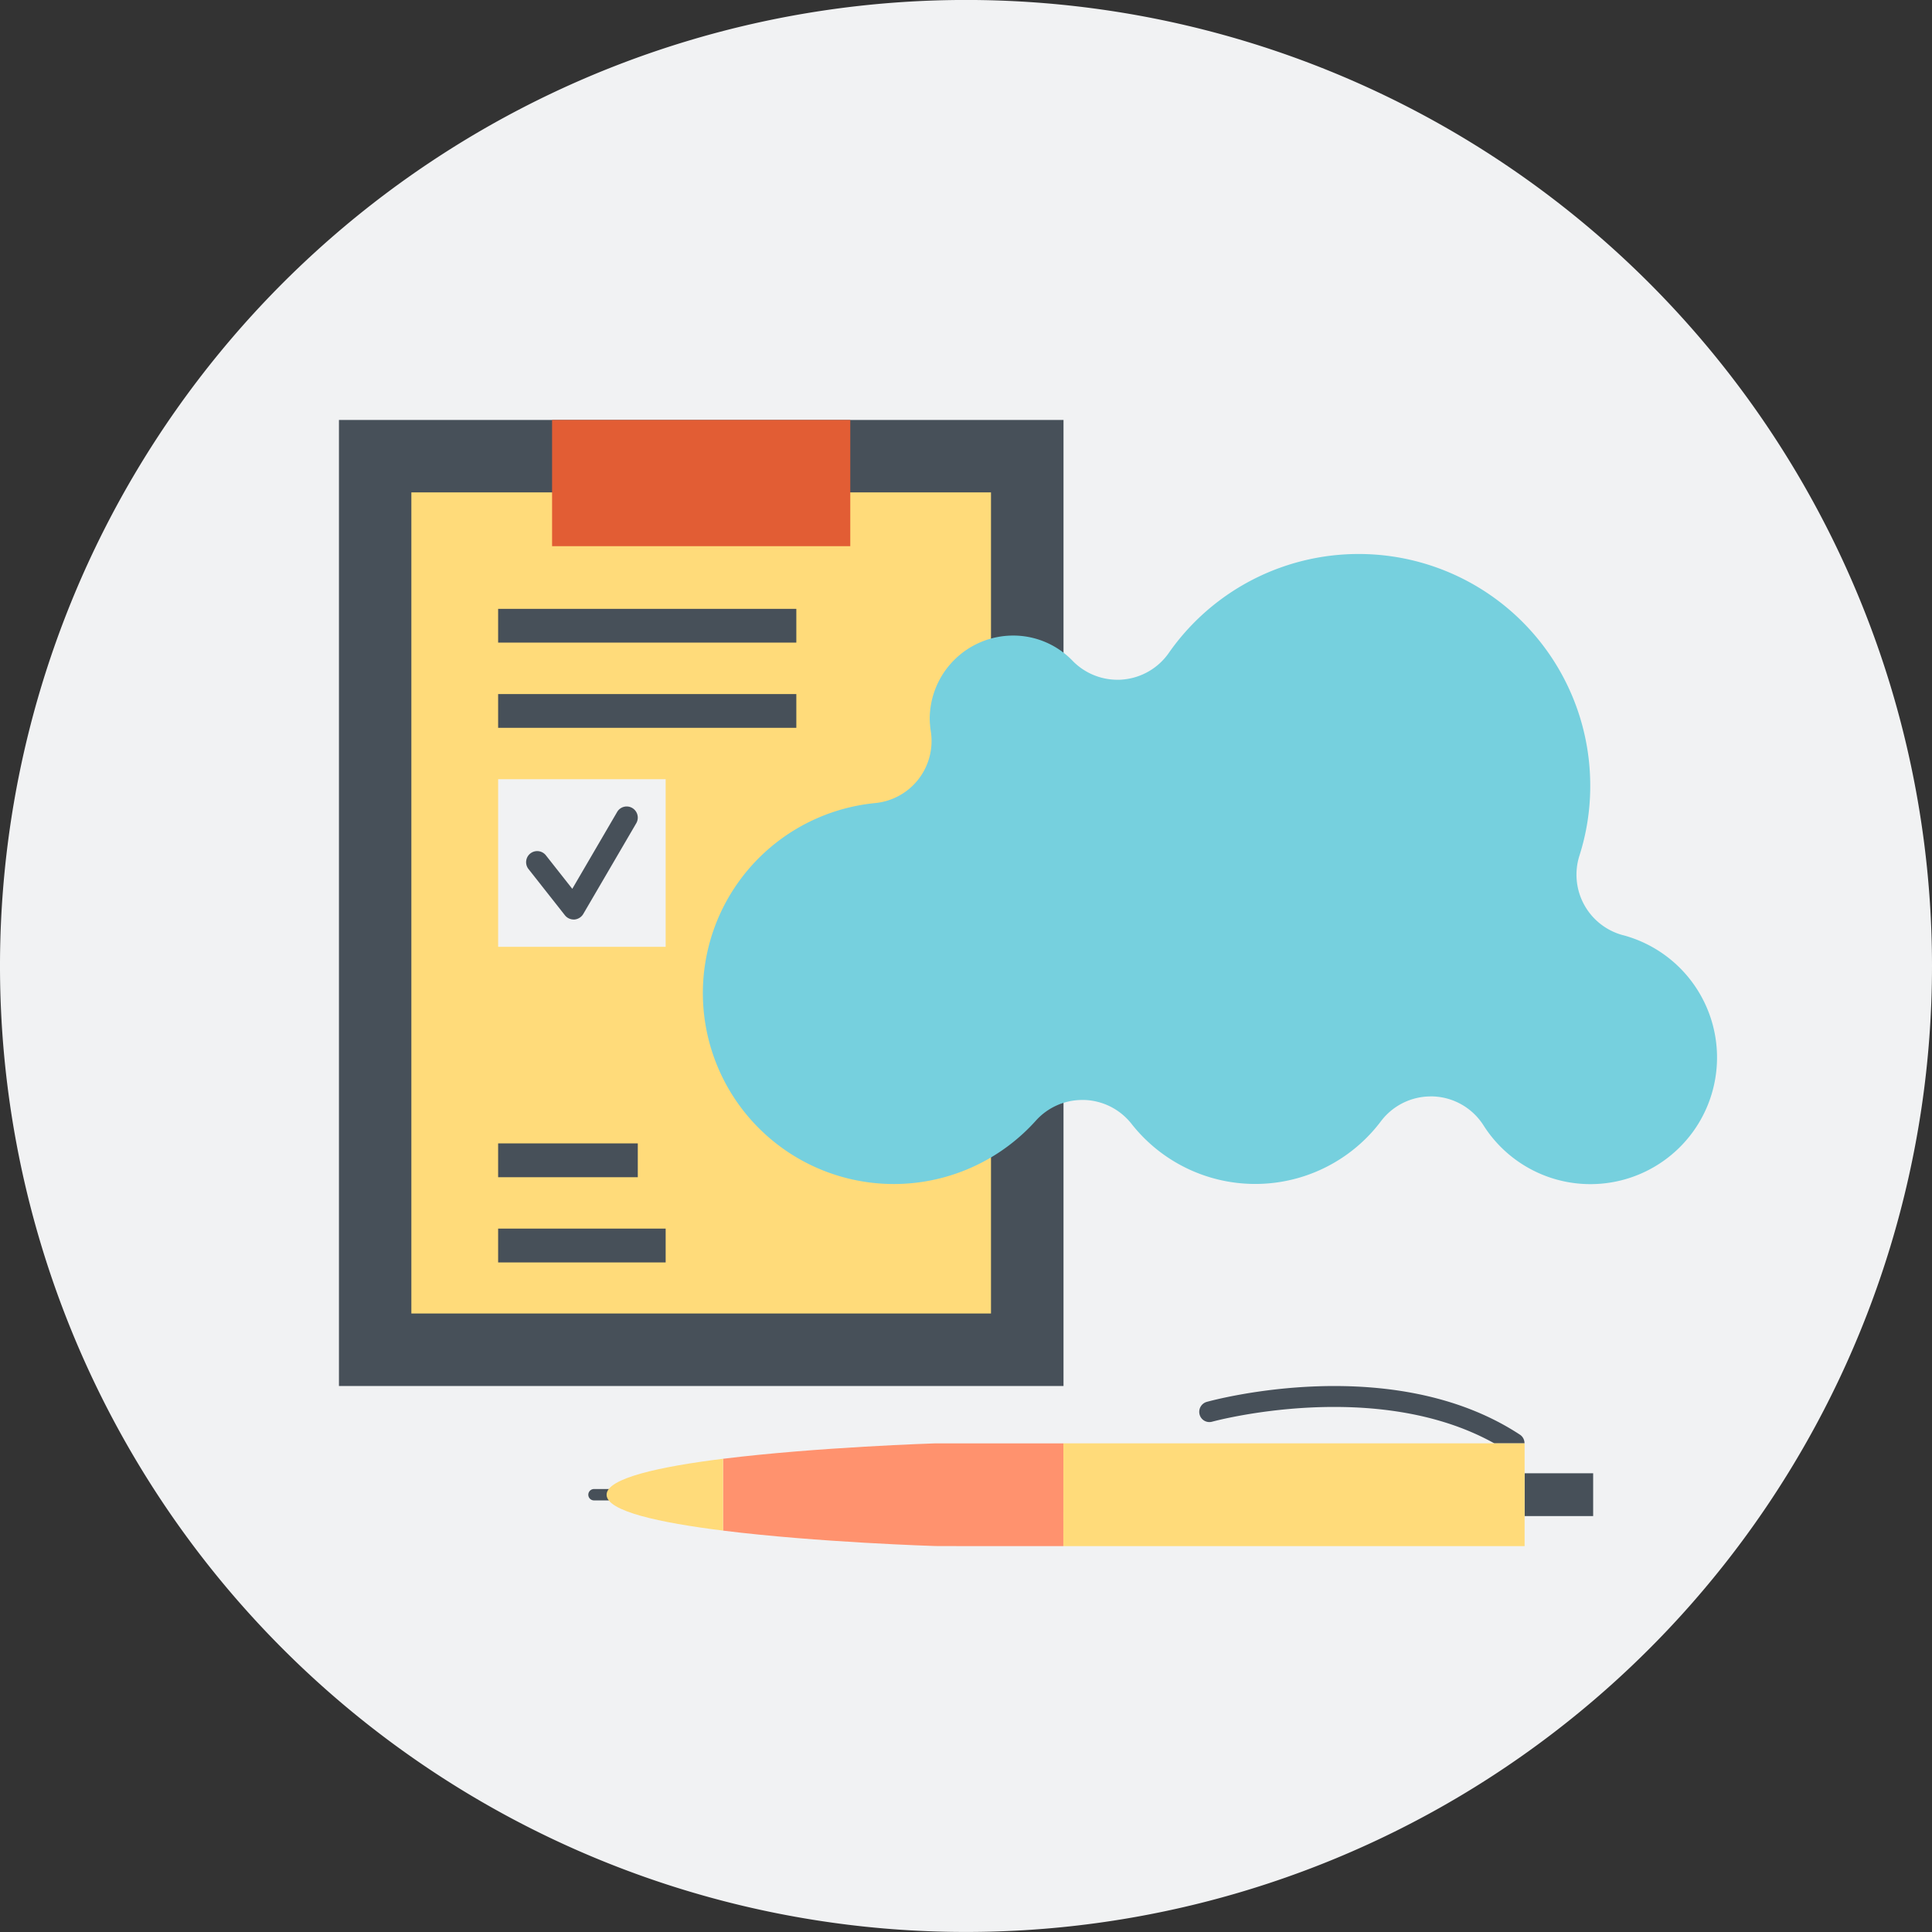 <svg xmlns="http://www.w3.org/2000/svg" width="160" height="160" viewBox="0 0 160 160"><rect x="0" y="0" width="160" height="160" fill="#333333" stroke="none"/><defs><style>.cls-1{fill:#f1f2f3}.cls-2{fill:#475059}.cls-3{fill:#ffdb7a}</style></defs><g id="img02" transform="translate(-1134.582 -1715)"><path id="パス_3958" d="M899.783 104.039a80 80 0 11-80-80 80 80 0 0180 80z" class="cls-1" transform="translate(394.799 1690.958)"/><path id="長方形_4727" d="M0 0h60.005v80.004H0z" class="cls-2" transform="translate(1162.652 1749.779)"/><path id="長方形_4728" d="M0 0h48.003v68.001H0z" class="cls-3" transform="translate(1168.649 1755.777)"/><path id="パス_3959" fill="#76d0de" d="M886.543 111.219a5.188 5.188 0 01-3.607-6.571 18.921 18.921 0 00.9-5.8 19.18 19.18 0 00-34.911-10.99 5.187 5.187 0 01-3.825 2.192 3.529 3.529 0 01-.417.017 5.189 5.189 0 01-3.708-1.561 6.82 6.82 0 00-4.935-2.1 6.913 6.913 0 00-6.905 6.9 7.807 7.807 0 00.091 1.044 5.165 5.165 0 01-4.6 5.928 15.812 15.812 0 1013.3 26.3 5.166 5.166 0 013.841-1.712h.175a5.185 5.185 0 013.892 1.962 13.031 13.031 0 0020.675-.209 5.172 5.172 0 014.124-2.046h.209a5.174 5.174 0 014.158 2.402 10.486 10.486 0 1011.548-15.757z" transform="translate(382.443 1681.228)"/><path id="長方形_4729" fill="#e25d34" d="M0 0h24.695v10.453H0z" transform="translate(1180.303 1749.779)"/><path id="長方形_4730" d="M0 0h24.695v2.794H0z" class="cls-2" transform="translate(1175.835 1765.423)"/><path id="長方形_4731" d="M0 0h24.695v2.795H0z" class="cls-2" transform="translate(1175.835 1772.48)"/><path id="長方形_4732" d="M0 0h13.874v2.801H0z" class="cls-2" transform="translate(1175.835 1816.748)"/><path id="長方形_4733" d="M0 0h11.566v2.801H0z" class="cls-2" transform="translate(1175.835 1809.691)"/><path id="長方形_4734" d="M0 0h13.874v13.881H0z" class="cls-1" transform="translate(1175.835 1779.53)"/><path id="パス_3960" d="M796.536 114.356a.928.928 0 01-.724-.348l-3.02-3.833a.917.917 0 011.442-1.134l2.185 2.774 3.716-6.367a.913.913 0 011.25-.328.925.925 0 01.336 1.257l-4.393 7.522a.942.942 0 01-.73.457z" class="cls-2" transform="translate(385.557 1676.794)"/><g id="グループ_3785" transform="translate(1183.302 1829.781)"><path id="パス_3961" d="M803.988 173.979a.471.471 0 01-.47.471h-4.208a.472.472 0 01-.472-.471.473.473 0 01.472-.471h4.208a.472.472 0 01.47.471z" class="cls-2" transform="translate(-798.837 -164.974)"/><path id="長方形_4735" d="M0 0h5.677v3.545H0z" class="cls-2" transform="translate(77.541 7.229)"/><path id="パス_3962" d="M886.728 167.2c-10.506-6.9-25.316-2.89-25.945-2.718a.858.858 0 00-.587 1.051.839.839 0 001.044.587c.144-.04 13.561-3.676 23.37 1.8h2.49a.834.834 0 00-.372-.72z" class="cls-2" transform="translate(-809.569 -163.164)"/><path id="パス_3963" d="M876.5 177.433h-29.977v-8.512h38.2v8.512z" class="cls-3" transform="translate(-807.182 -164.171)"/><path id="パス_3964" fill="#ff926e" d="M840.546 177.433H832.6l-2.651-.007s-9.754-.3-17.583-1.277V170.2c7.829-.97 17.583-1.277 17.583-1.277h10.6z" transform="translate(-801.205 -164.171)"/><path id="パス_3965" d="M800.675 173.447c-.007-1.366 4.387-2.323 9.646-2.978v5.95c-5.259-.656-9.653-1.605-9.646-2.972z" class="cls-3" transform="translate(-799.159 -164.442)"/></g></g></svg>